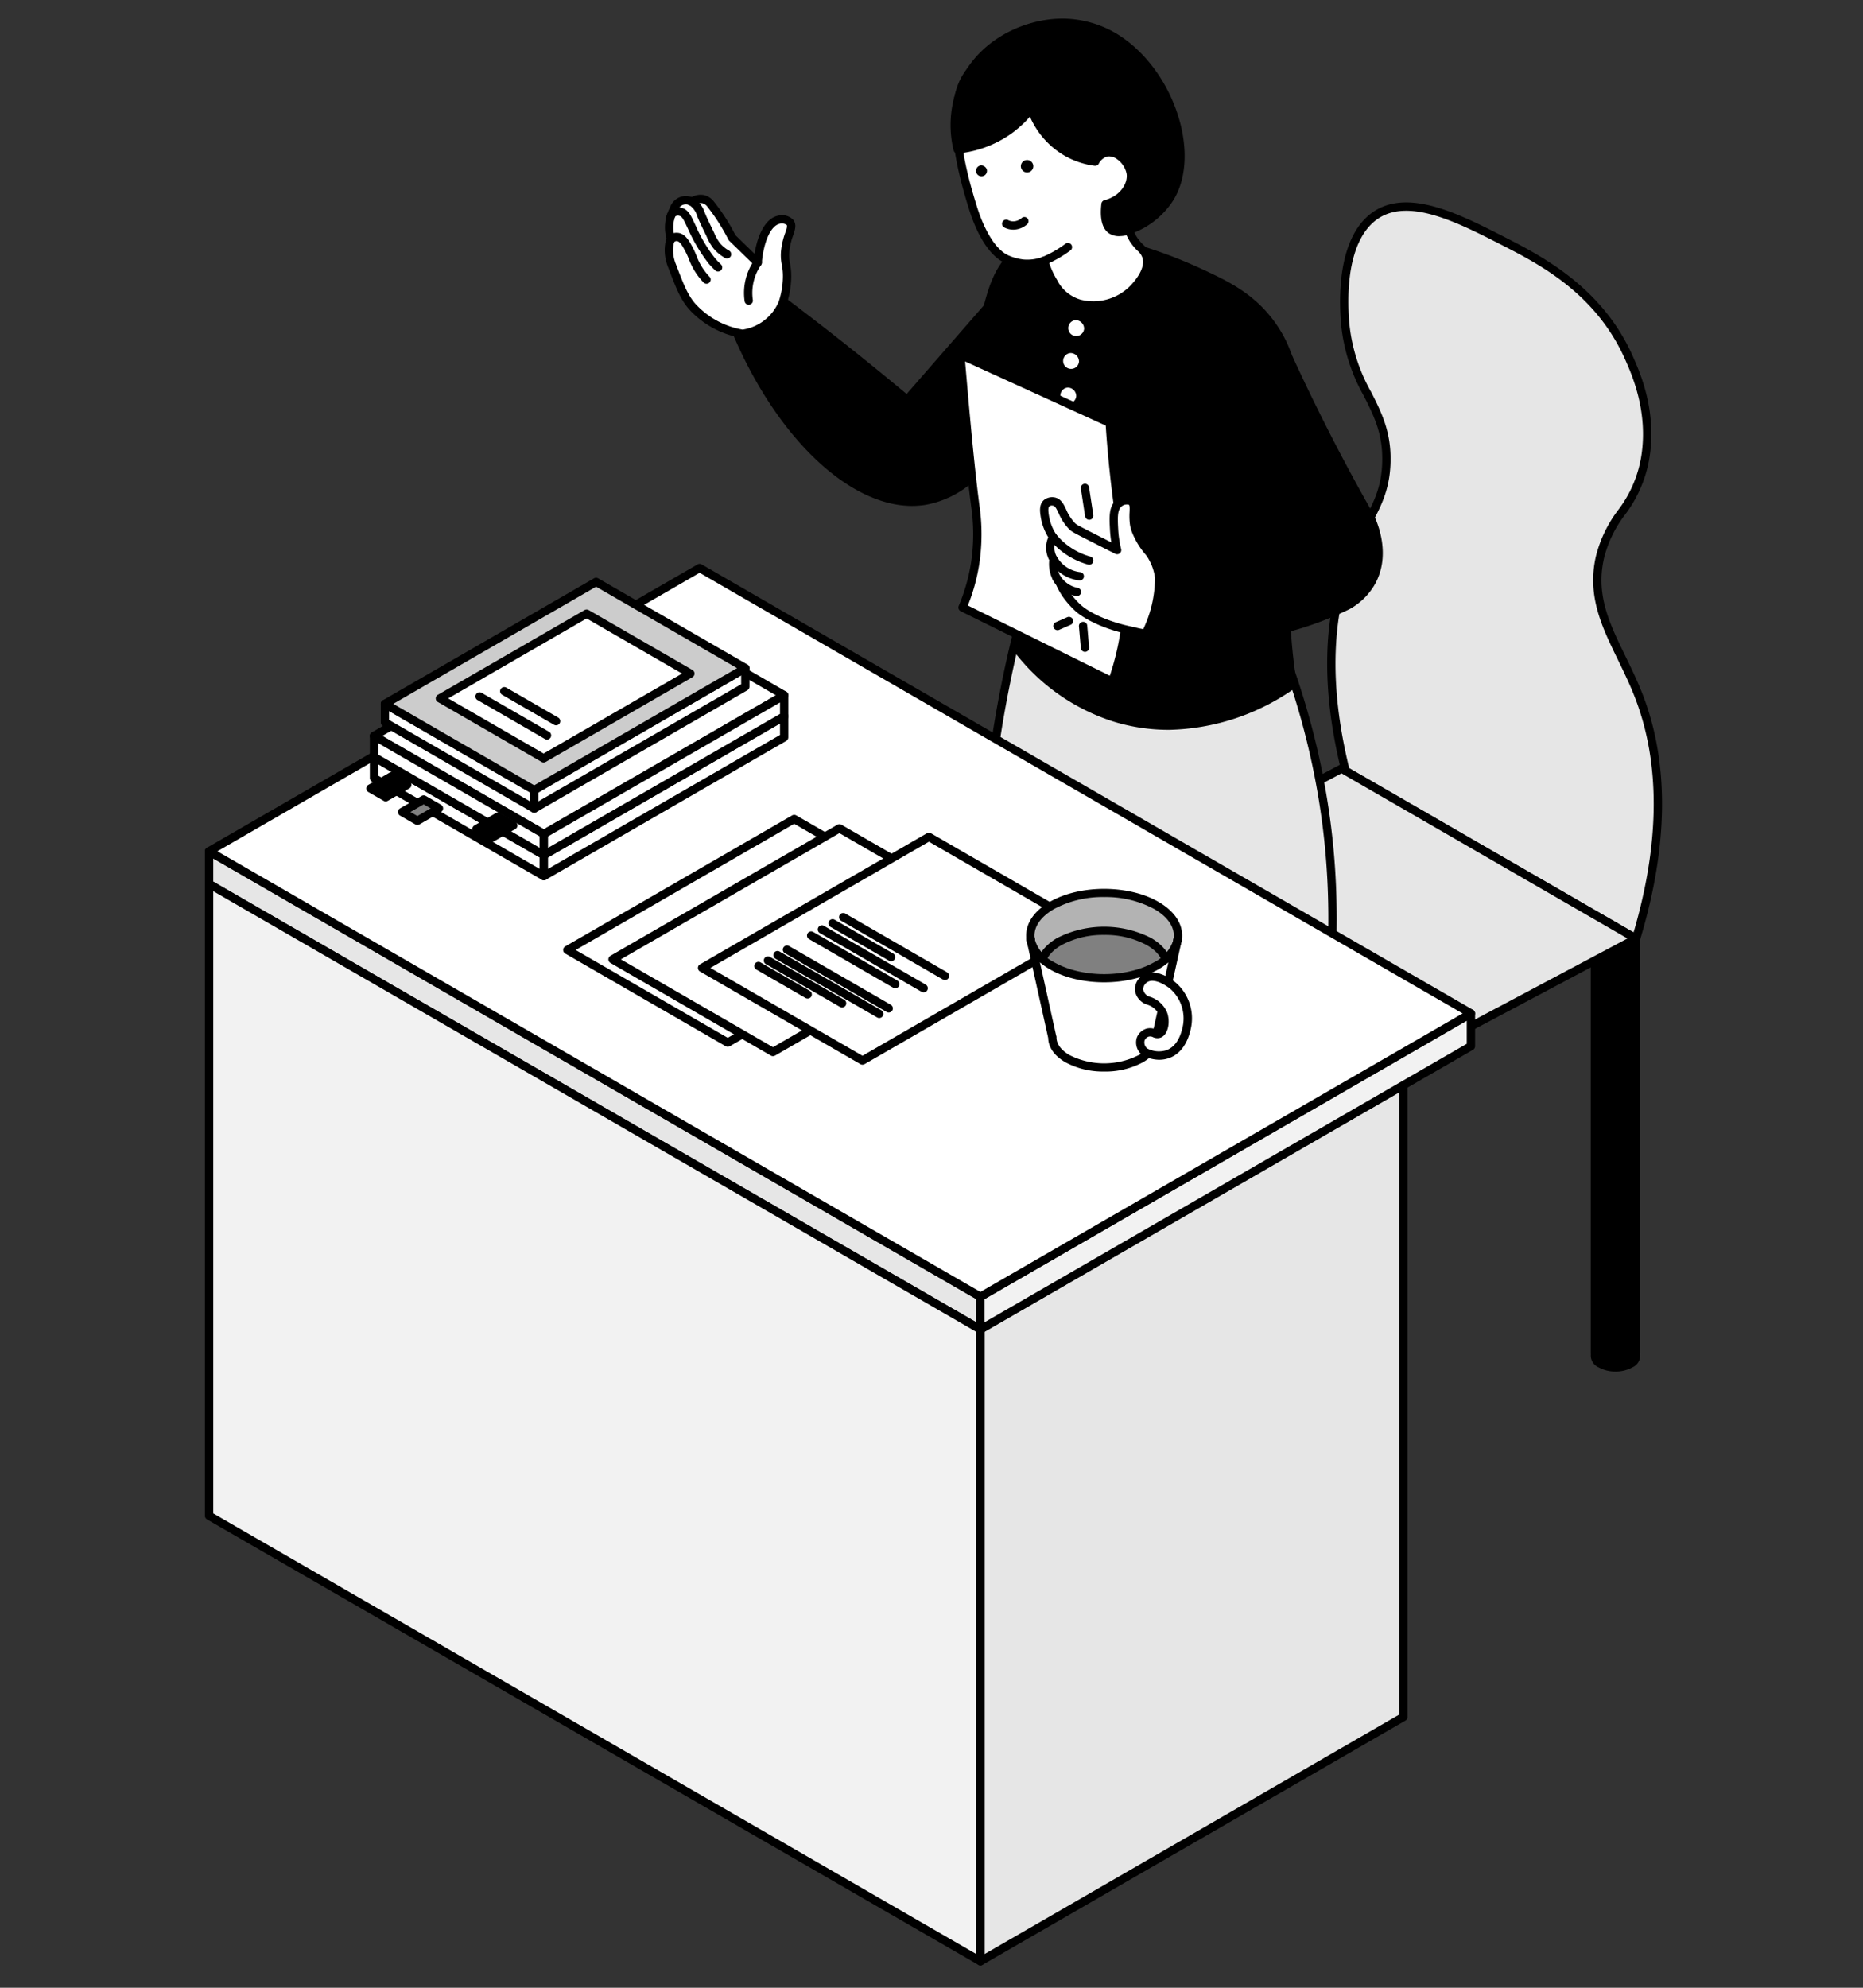 <svg xmlns="http://www.w3.org/2000/svg" width="300" height="320" viewBox="0 0 300 320">
  <rect x="0" y="0" width="300" height="320" fill="#333333" stroke="none"/>
  <g id="img_director" transform="translate(-114 -2369)">
    <rect id="長方形_24418" data-name="長方形 24418" width="300" height="320" transform="translate(114 2369)" fill="none"/>
    <g id="グループ_13608" data-name="グループ 13608" transform="translate(30.418 945.192)">
      <path id="パス_60134" data-name="パス 60134" d="M340.048,321.931a5.173,5.173,0,0,1-4.679,0c-1.292-.746-1.292-1.955,0-2.7a5.171,5.171,0,0,1,4.679,0c1.292.746,1.292,1.955,0,2.7" transform="translate(6.017 1321.444)"/>
      <path id="パス_60135" data-name="パス 60135" d="M337.378,322.83a5.442,5.442,0,0,1-2.674-.649,2.08,2.08,0,0,1,0-3.86,5.835,5.835,0,0,1,5.348,0,2.08,2.08,0,0,1,0,3.86,5.444,5.444,0,0,1-2.673.649m0-3.821a4.113,4.113,0,0,0-2,.471c-.4.233-.635.514-.635.77s.231.538.635.771a4.505,4.505,0,0,0,4.009,0c.4-.233.635-.514.635-.771s-.231-.538-.635-.77a4.113,4.113,0,0,0-2-.471" transform="translate(6.348 1321.774)"/>
      <rect id="長方形_24333" data-name="長方形 24333" width="6.623" height="66.904" transform="translate(340.415 1574.704)"/>
      <path id="パス_60136" data-name="パス 60136" d="M340.688,288.193h-6.623a.669.669,0,0,1-.669-.669v-66.9a.669.669,0,0,1,.669-.669h6.623a.67.67,0,0,1,.669.669v66.9a.669.669,0,0,1-.669.669m-5.953-1.339h5.284V221.29h-5.284Z" transform="translate(6.349 1354.084)"/>
      <path id="パス_60137" data-name="パス 60137" d="M320.489,123.98c-3.144-8.121-8.177-13.931-6.255-22.337,1.556-6.8,6.048-8.21,7.313-16.153,1.167-7.333-1.509-13.384-2.626-15.91-4.848-10.963-14.333-15.806-20.323-18.864-7.168-3.66-14.979-7.648-20.32-4.234-6.009,3.841-5.273,14.742-5.123,16.952.74,10.95,6.981,13.632,6.681,23.02-.193,6.042-2.9,8.644-5.361,14.295-3.086,7.083-5.457,18.2-1.206,35.287l46.777,27.007c5.635-18.63,3.542-31.054.442-39.063" transform="translate(26.991 1411.868)" fill="#e6e6e6"/>
      <path id="パス_60138" data-name="パス 60138" d="M319.721,163.387a.667.667,0,0,1-.335-.09L272.61,136.291a.671.671,0,0,1-.315-.418c-3.453-13.881-3.036-25.9,1.242-35.716.752-1.726,1.542-3.2,2.238-4.5,1.641-3.063,2.937-5.481,3.067-9.548.147-4.585-1.285-7.431-2.942-10.727a29.374,29.374,0,0,1-3.738-12.226c-.587-8.711,1.341-14.946,5.431-17.561,5.666-3.623,13.8.533,20.986,4.2,5.866,3,15.686,8.01,20.63,19.19,1.159,2.621,3.872,8.758,2.674,16.286a20.741,20.741,0,0,1-3.985,9.265,19.07,19.07,0,0,0-3.336,6.932c-1.354,5.921.866,10.481,3.435,15.762.952,1.956,1.937,3.979,2.791,6.184,4.293,11.086,4.149,24.375-.425,39.5a.669.669,0,0,1-.641.476m-46.2-28.113,45.8,26.441c4.248-14.5,4.322-27.216.217-37.818-.833-2.153-1.805-4.15-2.745-6.082-2.57-5.279-5-10.265-3.538-16.646a20.427,20.427,0,0,1,3.533-7.384,19.377,19.377,0,0,0,3.772-8.725c1.135-7.137-1.467-13.021-2.577-15.533-4.752-10.746-13.936-15.436-20.014-18.539-6.862-3.5-14.64-7.475-19.656-4.265-3.659,2.339-5.369,8.142-4.817,16.341a27.9,27.9,0,0,0,3.6,11.717c1.667,3.315,3.242,6.447,3.084,11.372-.14,4.38-1.569,7.048-3.224,10.138-.718,1.341-1.461,2.727-2.191,4.4-4.129,9.478-4.545,21.112-1.238,34.582" transform="translate(27.316 1412.195)"/>
      <path id="パス_60139" data-name="パス 60139" d="M249.023,180.731l-.641-.37-50.747,26.963L245.053,234.7l44.428-23.6,6.32-3.358Z" transform="translate(51.237 1367.174)" fill="#e6e6e6"/>
      <path id="パス_60140" data-name="パス 60140" d="M244.723,235.04a.671.671,0,0,1-.335-.09L196.97,207.573a.669.669,0,0,1,.021-1.171l50.747-26.962a.671.671,0,0,1,.649.011l.641.37L295.8,206.828a.669.669,0,0,1-.02,1.171l-50.748,26.963a.667.667,0,0,1-.314.078m-46.038-28.022,46.052,26.588,49.352-26.222L248.038,180.8Z" transform="translate(51.567 1367.504)"/>
      <path id="パス_60141" data-name="パス 60141" d="M244.521,388.892c-.336,1.027-1.24,2.712-4.161,4.184l-17.675,9.664a12.145,12.145,0,0,1-8.951,1.52c-4.2-.7-8.227-3.564-8.659-6.293a4.247,4.247,0,0,1,.131-1.85c.363-1.059,1.162-1.677,2.551-2.586,1.125-.736,2.619-1.651,4.457-2.613a58.189,58.189,0,0,0,16.774-15.633,28.126,28.126,0,0,0,13.387.752c.166.818.428,2.082.768,3.625,1.374,6.23,1.938,7.514,1.377,9.229" transform="translate(48.792 1302.725)"/>
      <path id="パス_60142" data-name="パス 60142" d="M216.137,404.867a17.031,17.031,0,0,1-2.842-.277c-4.6-.764-8.734-3.836-9.21-6.849a4.96,4.96,0,0,1,.159-2.171c.447-1.3,1.45-2.034,2.817-2.929,1.445-.944,2.964-1.835,4.514-2.645a57.552,57.552,0,0,0,16.54-15.431.664.664,0,0,1,.74-.25,27.446,27.446,0,0,0,13.069.734.669.669,0,0,1,.778.525c.165.815.426,2.076.766,3.613.3,1.347.556,2.462.774,3.4.81,3.486,1.082,4.661.585,6.182-.6,1.833-2.112,3.372-4.5,4.574L222.676,403a13.2,13.2,0,0,1-6.539,1.87m12.786-29.135a58.857,58.857,0,0,1-16.686,15.427q-2.331,1.221-4.443,2.6c-1.376.9-2,1.411-2.284,2.243a3.638,3.638,0,0,0-.1,1.527c.38,2.4,4.169,5.084,8.108,5.738a11.535,11.535,0,0,0,8.52-1.447l17.675-9.664c2.072-1.046,3.36-2.323,3.845-3.805.381-1.166.149-2.162-.617-5.463-.219-.942-.479-2.062-.777-3.413-.263-1.19-.479-2.216-.64-3a28.785,28.785,0,0,1-12.6-.746m15.268,12.83h0Z" transform="translate(49.123 1303.056)"/>
      <path id="パス_60143" data-name="パス 60143" d="M254.211,301.45H240.824V353.4a3.326,3.326,0,0,0,1.961,2.732,10.46,10.46,0,0,0,9.466,0,3.326,3.326,0,0,0,1.961-2.732Z" transform="translate(36.957 1327.138)" fill="#fff"/>
      <path id="パス_60144" data-name="パス 60144" d="M247.188,357.612a10.323,10.323,0,0,1-5.068-1.23,3.956,3.956,0,0,1-2.3-3.313V301.118a.669.669,0,0,1,.669-.669h13.387a.669.669,0,0,1,.669.669v51.951a3.955,3.955,0,0,1-2.3,3.313,10.321,10.321,0,0,1-5.067,1.23m-6.024-55.824v51.281a2.7,2.7,0,0,0,1.626,2.153,9.734,9.734,0,0,0,8.8,0,2.706,2.706,0,0,0,1.627-2.153V301.788Z" transform="translate(37.287 1327.469)"/>
      <path id="パス_60145" data-name="パス 60145" d="M207.122,368.182c-.337,1.027-1.24,2.712-4.161,4.184l-17.675,9.664a12.144,12.144,0,0,1-8.951,1.52c-4.2-.7-8.227-3.564-8.658-6.293a4.241,4.241,0,0,1,.131-1.85c.363-1.059,1.162-1.677,2.551-2.586,1.125-.736,2.619-1.651,4.458-2.613a58.2,58.2,0,0,0,16.773-15.633,28.126,28.126,0,0,0,13.387.752c.166.818.428,2.082.768,3.625,1.374,6.23,1.938,7.514,1.378,9.229" transform="translate(61.158 1309.572)"/>
      <path id="パス_60146" data-name="パス 60146" d="M178.738,384.157a17.038,17.038,0,0,1-2.842-.277c-4.6-.764-8.735-3.836-9.21-6.849a4.918,4.918,0,0,1,.16-2.172c.445-1.3,1.448-2.032,2.816-2.928,1.438-.941,2.957-1.831,4.514-2.645a57.52,57.52,0,0,0,16.541-15.431.668.668,0,0,1,.739-.25,27.475,27.475,0,0,0,13.07.734.669.669,0,0,1,.778.525c.165.816.426,2.076.765,3.614.3,1.347.557,2.462.774,3.4.81,3.486,1.082,4.661.585,6.182-.6,1.833-2.113,3.373-4.5,4.574l-17.654,9.654a13.2,13.2,0,0,1-6.54,1.87m12.786-29.135a58.842,58.842,0,0,1-16.687,15.427q-2.339,1.227-4.441,2.6c-1.378.9-2,1.412-2.284,2.242a3.632,3.632,0,0,0-.1,1.528c.381,2.4,4.17,5.084,8.109,5.738a11.535,11.535,0,0,0,8.52-1.447l17.674-9.664c2.074-1.046,3.361-2.323,3.845-3.805.382-1.166.15-2.161-.617-5.462-.219-.942-.479-2.062-.777-3.414-.262-1.191-.478-2.216-.64-3a28.783,28.783,0,0,1-12.6-.746" transform="translate(61.488 1309.903)"/>
      <path id="パス_60147" data-name="パス 60147" d="M216.812,280.739H203.425V332.69a3.326,3.326,0,0,0,1.961,2.732,10.46,10.46,0,0,0,9.466,0,3.325,3.325,0,0,0,1.961-2.732Z" transform="translate(49.322 1333.985)" fill="#fff"/>
      <path id="パス_60148" data-name="パス 60148" d="M209.789,336.9a10.324,10.324,0,0,1-5.068-1.23,3.957,3.957,0,0,1-2.3-3.313v-51.95a.669.669,0,0,1,.669-.669h13.387a.669.669,0,0,1,.669.669v51.95a3.958,3.958,0,0,1-2.3,3.313,10.328,10.328,0,0,1-5.067,1.23m-6.025-55.824v51.281a2.7,2.7,0,0,0,1.626,2.153,9.735,9.735,0,0,0,8.8,0,2.705,2.705,0,0,0,1.626-2.153V281.078Z" transform="translate(49.653 1334.316)"/>
      <path id="パス_60149" data-name="パス 60149" d="M236.579,152.923a123.259,123.259,0,0,1,4.184,15.152c4.522,21.683,1.738,37.833.781,49.874-1.074,13.5-.718,32.706,5.9,56.994-15.968,11.965-35.475,13.672-48.323,4.815-7.565-5.215-10.992-12.831-12.524-17.371a109.306,109.306,0,0,0,3.232-16.159c2.823-23.022-3.713-31.067-2.88-59.371a194.378,194.378,0,0,1,2.352-24.727c1.25-7.773,2.754-14.052,3.819-18.114l43.454,8.906" transform="translate(54.885 1379.191)" fill="#e6e6e6"/>
      <path id="パス_60150" data-name="パス 60150" d="M217.846,285.72a33.924,33.924,0,0,1-19.43-5.74c-7.328-5.051-10.993-12.418-12.777-17.709a.666.666,0,0,1-.011-.394,108.674,108.674,0,0,0,3.212-16.061c1.481-12.085.379-19.92-.9-28.991a162.537,162.537,0,0,1-1.988-30.318,195.2,195.2,0,0,1,2.361-24.813c.983-6.115,2.272-12.231,3.833-18.177a.666.666,0,0,1,.782-.486l43.454,8.906a.67.67,0,0,1,.5.436,124.352,124.352,0,0,1,4.206,15.235c3.848,18.452,2.451,32.745,1.329,44.229-.2,2.052-.39,3.991-.537,5.836-1.437,18.077.542,37.175,5.883,56.765a.669.669,0,0,1-.244.712c-9.32,6.983-19.867,10.572-29.674,10.572m-30.874-23.683c1.743,5.083,5.267,12.059,12.2,16.84,12.717,8.766,31.625,6.935,47.178-4.529-5.292-19.586-7.245-38.687-5.807-56.782.148-1.857.338-3.8.539-5.86,1.113-11.394,2.5-25.574-1.307-43.826a122.948,122.948,0,0,0-4.038-14.71l-42.457-8.7c-1.477,5.712-2.7,11.575-3.647,17.438a193.705,193.705,0,0,0-2.343,24.64,161.269,161.269,0,0,0,1.975,30.092c1.289,9.165,2.4,17.08.9,29.341a109.968,109.968,0,0,1-3.2,16.058" transform="translate(55.215 1379.521)"/>
      <path id="パス_60151" data-name="パス 60151" d="M165.712,94.2l28.255-18.27A32.327,32.327,0,0,0,180.8,63.822a30.748,30.748,0,0,0-7.648-2.549L155.41,81.622q-3.445-2.883-7.036-5.778-6.657-5.367-13.176-10.265A16.072,16.072,0,0,1,128.068,71c7.638,17.845,20.025,28.528,30.226,26.872a14.932,14.932,0,0,0,7.419-3.669" transform="translate(74.238 1406.549)"/>
      <path id="パス_60152" data-name="パス 60152" d="M155.887,98.374c-10.13,0-21.671-10.868-28.764-27.443a.669.669,0,0,1,.374-.888,15.415,15.415,0,0,0,6.834-5.195.672.672,0,0,1,.442-.264.68.68,0,0,1,.5.128c4.439,3.343,8.878,6.8,13.194,10.279,2.2,1.776,4.4,3.58,6.541,5.365L172.313,60.5a.669.669,0,0,1,.632-.217,31.44,31.44,0,0,1,7.814,2.605,33,33,0,0,1,13.448,12.358.67.67,0,0,1-.206.914L165.784,94.408A15.765,15.765,0,0,1,158.07,98.2a13.626,13.626,0,0,1-2.183.173M128.624,71.028c7.39,16.85,19.347,27.458,29.232,25.851a14.464,14.464,0,0,0,7.09-3.516.716.716,0,0,1,.073-.055l27.7-17.911a31.549,31.549,0,0,0-12.545-11.3,30.077,30.077,0,0,0-7.105-2.418L155.584,81.731a.668.668,0,0,1-.934.074c-2.292-1.918-4.655-3.859-7.026-5.77-4.133-3.331-8.379-6.645-12.631-9.854a16.73,16.73,0,0,1-6.37,4.848" transform="translate(74.569 1406.88)"/>
      <path id="パス_60153" data-name="パス 60153" d="M236.514,124.64c-1.481,1.086-13.849,9.844-28.636,5.329a31.783,31.783,0,0,1-16.111-11.613,36.281,36.281,0,0,0,1.005-4.525c2.167-13.9-7.181-21.025-7.238-36.888a42.888,42.888,0,0,1,.983-9.225c1.078-4.95,1.977-9.079,4.593-11.735,7.968-8.09,28.147,1.283,30.377,2.314,4.242,1.963,8.3,3.9,11.508,8.273,4.1,5.59,4.221,11.616,4.274,20.614.07,11.967-2.439,15.654-1.76,28.156a87.427,87.427,0,0,0,1.005,9.3" transform="translate(55.238 1409.377)"/>
      <path id="パス_60154" data-name="パス 60154" d="M216.191,131.6a30.123,30.123,0,0,1-8.838-1.32A32.569,32.569,0,0,1,190.9,118.425a.669.669,0,0,1-.1-.583,35.64,35.64,0,0,0,.987-4.442c1.117-7.163-.93-12.566-3.1-18.287-2.026-5.35-4.121-10.883-4.149-18.495a43.381,43.381,0,0,1,1-9.37c1.082-4.974,2.018-9.269,4.769-12.063,7.678-7.793,25.757-.311,31.115,2.168,4.145,1.917,8.409,3.89,11.788,8.494,4.314,5.88,4.352,12.225,4.4,21.006a83.485,83.485,0,0,1-.978,12.966,70.661,70.661,0,0,0-.783,15.158,87.162,87.162,0,0,0,1,9.229.671.671,0,0,1-.264.648,36.387,36.387,0,0,1-20.39,6.749M192.171,117.9A31.185,31.185,0,0,0,207.744,129c13.463,4.107,24.831-2.959,27.714-4.991a88.277,88.277,0,0,1-.948-8.963,71.8,71.8,0,0,1,.793-15.409,82.36,82.36,0,0,0,.966-12.779c-.05-8.529-.086-14.691-4.144-20.222-3.174-4.326-7.279-6.225-11.249-8.062a68.619,68.619,0,0,0-12.964-4.546c-7.895-1.813-13.5-1.11-16.655,2.094-2.48,2.517-3.377,6.637-4.415,11.407a42.024,42.024,0,0,0-.967,9.081c.026,7.37,2.078,12.788,4.062,18.025,2.231,5.892,4.339,11.456,3.168,18.968a37.012,37.012,0,0,1-.933,4.289" transform="translate(55.568 1409.704)"/>
      <path id="パス_60155" data-name="パス 60155" d="M129.906,60.177a13.747,13.747,0,0,0,.732-4.153c.041-2.135-.465-2.449-.3-4.263.238-2.581,1.432-3.8.756-4.623a1.909,1.909,0,0,0-1.747-.434c-1.8.349-3.115,3.135-3.449,6.918l-4.119-4.018a32.411,32.411,0,0,0-3.56-5.544,2.167,2.167,0,0,0-1.068-.661,2.452,2.452,0,0,0-1.825.417,2.038,2.038,0,0,0-2.956,1.262,5.95,5.95,0,0,0-.61,1.678,6.086,6.086,0,0,0,.153,2.95,6.315,6.315,0,0,0-.305,1.831,6.71,6.71,0,0,0,.509,2.594c1.279,3.346,1.919,5.02,3.252,6.552a14.046,14.046,0,0,0,8.093,4.39,8.214,8.214,0,0,0,6.442-4.9" transform="translate(79.68 1412.474)" fill="#fff"/>
      <path id="パス_60156" data-name="パス 60156" d="M123.134,65.412a.625.625,0,0,1-.117-.01,14.744,14.744,0,0,1-8.482-4.61c-1.411-1.624-2.067-3.337-3.372-6.753a7.347,7.347,0,0,1-.552-2.843,6.983,6.983,0,0,1,.276-1.826,6.746,6.746,0,0,1-.11-3.075,6.607,6.607,0,0,1,.645-1.8,2.786,2.786,0,0,1,1.6-1.739,2.725,2.725,0,0,1,1.938-.017,2.917,2.917,0,0,1,2.019-.318,2.833,2.833,0,0,1,1.4.847,31.391,31.391,0,0,1,3.622,5.6l3.077,3c.554-3.479,1.967-5.792,3.821-6.152a2.525,2.525,0,0,1,2.392.666c.608.741.314,1.605,0,2.519a10.679,10.679,0,0,0-.611,2.589,6.1,6.1,0,0,0,.105,1.9,10.686,10.686,0,0,1,.195,2.313,14.381,14.381,0,0,1-.768,4.355c-.006.017-.012.033-.019.05a8.883,8.883,0,0,1-6.965,5.3.83.83,0,0,1-.091.005m-9.14-21.505a1.312,1.312,0,0,0-.483.09,1.474,1.474,0,0,0-.821.926.664.664,0,0,1-.058.146,5.287,5.287,0,0,0-.542,1.489,5.412,5.412,0,0,0,.137,2.624.667.667,0,0,1,0,.4,5.657,5.657,0,0,0-.273,1.637,6.023,6.023,0,0,0,.464,2.343c1.25,3.268,1.876,4.908,3.133,6.353a13.364,13.364,0,0,0,7.6,4.151,7.544,7.544,0,0,0,5.8-4.46,13.036,13.036,0,0,0,.689-3.924,9.372,9.372,0,0,0-.175-2.056,7.444,7.444,0,0,1-.12-2.256,12.062,12.062,0,0,1,.677-2.9c.226-.666.358-1.083.228-1.242a1.328,1.328,0,0,0-1.1-.2c-1.43.278-2.6,2.818-2.909,6.32a.67.67,0,0,1-1.135.42l-4.119-4.018a.657.657,0,0,1-.125-.167,31.745,31.745,0,0,0-3.45-5.391,1.529,1.529,0,0,0-.738-.475,1.765,1.765,0,0,0-1.309.327.67.67,0,0,1-.685.025,1.514,1.514,0,0,0-.684-.167m15.582,15.939h0Z" transform="translate(80.01 1412.804)"/>
      <path id="パス_60157" data-name="パス 60157" d="M130.448,65.139a.668.668,0,0,1-.661-.572,9.222,9.222,0,0,1,1.541-6.582.67.67,0,1,1,1.1.76,7.894,7.894,0,0,0-1.319,5.629.668.668,0,0,1-.566.758.6.6,0,0,1-.1.007" transform="translate(73.702 1407.732)"/>
      <path id="パス_60158" data-name="パス 60158" d="M117.394,59.712a.67.67,0,0,1-.487-.21,11.137,11.137,0,0,1-1.9-2.712c-.2-.4-.308-.683-.423-.973a11.3,11.3,0,0,0-.548-1.221c-.372-.719-.88-1.7-1.378-1.75a.591.591,0,0,0-.425.113.484.484,0,0,0-.124.289.669.669,0,0,1-1.331-.143A1.81,1.81,0,0,1,111.3,52a1.884,1.884,0,0,1,1.49-.486c1.222.121,1.894,1.42,2.434,2.465a12.6,12.6,0,0,1,.606,1.346c.1.262.2.517.379.874a9.744,9.744,0,0,0,1.675,2.383.669.669,0,0,1-.487,1.129" transform="translate(79.957 1409.778)"/>
      <path id="パス_60159" data-name="パス 60159" d="M119.323,55.727a.668.668,0,0,1-.456-.179,13.831,13.831,0,0,1-1.056-1.1,26.587,26.587,0,0,1-3.312-5.538l-.176-.377c-.505-1.086-.788-1.659-1.206-1.768a.718.718,0,0,0-.625.046.634.634,0,0,0-.208.39.669.669,0,1,1-1.32-.223,1.95,1.95,0,0,1,.725-1.239,1.992,1.992,0,0,1,1.764-.27c1.048.274,1.482,1.207,2.083,2.5l.174.372a24.3,24.3,0,0,0,3.114,5.232,12.338,12.338,0,0,0,.953.99.669.669,0,0,1-.456,1.159" transform="translate(79.896 1411.801)"/>
      <path id="パス_60160" data-name="パス 60160" d="M122.328,52.774A.668.668,0,0,1,122,52.69a6.521,6.521,0,0,1-1.851-1.524,8.5,8.5,0,0,1-1.108-1.918c-.787-1.629-1.183-2.446-1.518-3.266L117.5,45.9a3.214,3.214,0,0,0-1.035-1.56,2.321,2.321,0,0,0-.388-.227.669.669,0,0,1,.562-1.214,3.692,3.692,0,0,1,.609.355,4.449,4.449,0,0,1,1.491,2.142l.031.075c.319.782.708,1.586,1.484,3.19a7.239,7.239,0,0,0,.932,1.645,5.182,5.182,0,0,0,1.472,1.21.669.669,0,0,1-.326,1.254" transform="translate(78.333 1412.643)"/>
      <path id="パス_60161" data-name="パス 60161" d="M194.911,41.1a7.793,7.793,0,0,1-3.345.47,8.906,8.906,0,0,1-2.778-.765c-2.9-1.388-4.629-6.06-5.153-7.633-.07-.211-.122-.374-.151-.467-1.343-4.325-5.414-17.428.079-22.651a9.571,9.571,0,0,1,3.268-1.81c4.565-1.908,11.96-2.985,16.986.171,6.262,3.932,8.92,14.478,4.269,24.471a8.323,8.323,0,0,0,1.159,4.708c.928,1.48,1.836,1.708,2.159,2.911.61,2.28-1.775,4.713-2.189,5.135A8.987,8.987,0,0,1,200.546,48a6.824,6.824,0,0,1-4.125-3.451,13.947,13.947,0,0,1-1.51-3.445" transform="translate(56.813 1424.685)" fill="#fff"/>
      <path id="パス_60162" data-name="パス 60162" d="M202.458,48.67a8.13,8.13,0,0,1-2.438-.363,7.482,7.482,0,0,1-4.493-3.74,14.5,14.5,0,0,1-1.376-2.949,8.531,8.531,0,0,1-2.963.292,9.569,9.569,0,0,1-3.013-.828c-2.926-1.4-4.7-5.63-5.5-8.026-.072-.218-.125-.385-.155-.481-1.37-4.411-5.538-17.827.256-23.335A10.178,10.178,0,0,1,186.248,7.3c5.153-2.155,12.594-2.922,17.6.222,6.178,3.879,9.562,14.349,4.579,25.193a7.508,7.508,0,0,0,1.06,4.2,7.04,7.04,0,0,0,1.073,1.3A3.77,3.77,0,0,1,211.725,40c.618,2.3-1.211,4.607-2.355,5.775a9.885,9.885,0,0,1-6.912,2.891M194.586,40.1a.669.669,0,0,1,.643.485,13.358,13.358,0,0,0,1.438,3.28,6.171,6.171,0,0,0,3.755,3.162,8.318,8.318,0,0,0,7.99-2.187c.762-.777,2.482-2.77,2.02-4.493a2.585,2.585,0,0,0-.823-1.2,8.341,8.341,0,0,1-1.256-1.531,8.881,8.881,0,0,1-1.261-5.084.67.67,0,0,1,.062-.262c3.654-7.852,3.157-19.116-4.019-23.622-4.6-2.89-11.536-2.143-16.372-.12A9.009,9.009,0,0,0,183.7,10.21c-5.192,4.936-1.21,17.753.1,21.965.029.094.08.253.149.459.588,1.766,2.234,6.008,4.806,7.24a8.29,8.29,0,0,0,2.544.7,7.115,7.115,0,0,0,3.056-.43.685.685,0,0,1,.234-.042" transform="translate(57.138 1425.017)"/>
      <path id="パス_60163" data-name="パス 60163" d="M193.557,49.752a3.014,3.014,0,0,1-1.446-.36.669.669,0,1,1,.646-1.173,1.771,1.771,0,0,0,1.08.174,2.091,2.091,0,0,0,1.078-.506.669.669,0,1,1,.893,1,3.443,3.443,0,0,1-1.777.833,3.294,3.294,0,0,1-.474.035" transform="translate(53.178 1411.031)"/>
      <path id="パス_60164" data-name="パス 60164" d="M198.256,34.748a1,1,0,1,1-1.232-.707,1,1,0,0,1,1.232.707" transform="translate(51.684 1415.564)"/>
      <path id="パス_60165" data-name="パス 60165" d="M187.271,36.012a.881.881,0,1,1-1.148-.671.944.944,0,0,1,1.148.671" transform="translate(55.229 1415.136)"/>
      <path id="パス_60166" data-name="パス 60166" d="M192.7,14.8a13,13,0,0,0,5.113,6.654,12.6,12.6,0,0,0,5.177,1.908,2.982,2.982,0,0,1,1.777-1.481c1.714-.387,3.653,1.476,3.95,3.287.329,2.005-1.295,4.343-4.052,5.04-.179,1.556-.139,3.384.914,4.121,1.948,1.366,7.122-1.395,9.425-5.089,4.69-7.524-.618-21.974-10.212-26.613A16.517,16.517,0,0,0,197.974,1C191.519.888,184.237,4.688,181.5,11.472a16.64,16.64,0,0,0-.649,9.9,17.156,17.156,0,0,0,8.034-2.921A16.807,16.807,0,0,0,192.7,14.8" transform="translate(56.939 1426.477)"/>
      <path id="パス_60167" data-name="パス 60167" d="M206.564,35.021a2.919,2.919,0,0,1-1.7-.475c-1.068-.75-1.47-2.347-1.193-4.746a.668.668,0,0,1,.5-.572c2.525-.639,3.811-2.721,3.555-4.284a3.785,3.785,0,0,0-1.574-2.341,2.067,2.067,0,0,0-1.568-.4,2.343,2.343,0,0,0-1.345,1.164.664.664,0,0,1-.669.327,13.141,13.141,0,0,1-5.453-2.011,13.5,13.5,0,0,1-4.953-5.9,17.354,17.354,0,0,1-3.228,2.89,17.815,17.815,0,0,1-8.348,3.037.676.676,0,0,1-.72-.517,17.3,17.3,0,0,1,.681-10.3C183.581,3.374,191.331,0,197.372,0l.284,0a17.135,17.135,0,0,1,7.1,1.689c5.192,2.511,9.573,8.068,11.434,14.5,1.45,5.014,1.106,9.777-.946,13.068a13.408,13.408,0,0,1-7.643,5.647,5.183,5.183,0,0,1-1.033.111m-1.608-4.628c-.127,1.582.109,2.66.676,3.057a2.275,2.275,0,0,0,1.7.148,12.086,12.086,0,0,0,6.774-5.044c1.851-2.969,2.141-7.338.8-11.987-1.758-6.081-5.87-11.319-10.731-13.669a15.772,15.772,0,0,0-6.536-1.556l-.256,0c-5.773,0-12.909,3.416-15.584,10.052a15.794,15.794,0,0,0-.742,8.914,16.433,16.433,0,0,0,7.125-2.736,16.116,16.116,0,0,0,3.661-3.506.67.67,0,0,1,1.167.189,12.316,12.316,0,0,0,4.844,6.309,11.788,11.788,0,0,0,4.485,1.742,3.093,3.093,0,0,1,4.568-.811,5.131,5.131,0,0,1,2.147,3.236c.388,2.371-1.386,4.782-4.09,5.665" transform="translate(57.269 1426.808)"/>
      <path id="パス_60168" data-name="パス 60168" d="M210.255,73.9a1.28,1.28,0,1,1-1.355-1.378,1.373,1.373,0,0,1,1.355,1.378" transform="translate(47.902 1402.828)" fill="#fff"/>
      <path id="パス_60169" data-name="パス 60169" d="M209.03,81.8a1.28,1.28,0,1,1-1.355-1.378A1.373,1.373,0,0,1,209.03,81.8" transform="translate(48.307 1400.218)" fill="#fff"/>
      <path id="パス_60170" data-name="パス 60170" d="M208.361,90.116a1.28,1.28,0,1,1-1.355-1.378,1.373,1.373,0,0,1,1.355,1.378" transform="translate(48.528 1397.468)" fill="#fff"/>
      <path id="パス_60171" data-name="パス 60171" d="M207.544,108.107c-1.051-7-1.52-12.658-1.752-16.311L181.738,80.828c.88,10.428,1.631,18.415,2.384,24.195a31.417,31.417,0,0,1,0,9.392,30.361,30.361,0,0,1-2.031,7.108l24.115,11.931a44.634,44.634,0,0,0,2.4-18.023c-.189-2.261-.494-3.566-1.058-7.323" transform="translate(56.493 1400.083)" fill="#fff"/>
      <path id="パス_60172" data-name="パス 60172" d="M205.876,133.792a.677.677,0,0,1-.3-.07l-24.116-11.931a.669.669,0,0,1-.319-.86,29.707,29.707,0,0,0,1.986-6.951,30.505,30.505,0,0,0,.01-9.105l-.012-.1c-.683-5.234-1.4-12.48-2.388-24.224a.669.669,0,0,1,.944-.666l24.054,10.969a.669.669,0,0,1,.39.567c.338,5.319.926,10.788,1.746,16.254.191,1.274.353,2.266.49,3.109.269,1.649.446,2.739.572,4.258a45.83,45.83,0,0,1-2.426,18.29.67.67,0,0,1-.378.406.662.662,0,0,1-.258.052m-23.259-12.923,22.861,11.31a44.152,44.152,0,0,0,2.126-17.024c-.122-1.467-.3-2.536-.56-4.154-.138-.847-.3-1.844-.493-3.125-.806-5.366-1.388-10.736-1.732-15.968L182.17,81.581c.94,11.056,1.628,17.982,2.285,23.024l.013.1a32.2,32.2,0,0,1-.015,9.485,30.973,30.973,0,0,1-1.836,6.681" transform="translate(56.824 1400.414)"/>
      <path id="パス_60173" data-name="パス 60173" d="M228.35,130.3c-.711-1.379-3.957-1.585-7.882-.262.04-3.081-.788-4.784-1.6-5.781a12.207,12.207,0,0,1-2.234-3.67,4.957,4.957,0,0,1-.262-1.1c-.222-1.709.3-3.005-.438-3.508a1.848,1.848,0,0,0-1.987.315c-.969.785-.886,2.31-.78,4.264a17.551,17.551,0,0,0,.492,3.273l-3.408-1.728c-3.318-1.682-3.5-1.773-3.866-2.135-1.735-1.73-1.607-3.732-2.971-3.953a1.478,1.478,0,0,0-1.115.279c-.538.479-.4,1.4-.274,2.194a8.232,8.232,0,0,0,1.307,3.258,3.513,3.513,0,0,0-.43,1.343,3.643,3.643,0,0,0,.513,2.239,4.876,4.876,0,0,0,1.012,3.813,11.67,11.67,0,0,0,.942,1.716,13.821,13.821,0,0,0,2,2.3c1.388,1.258,4.565,2.891,8.949,3.738.881.253,5.145,1.384,8.708-1.077,1.971-1.361,4.078-4.062,3.328-5.518" transform="translate(49.825 1388.52)" fill="#fff"/>
      <path id="パス_60174" data-name="パス 60174" d="M219.392,137.717a13.3,13.3,0,0,1-3.594-.509c-4.6-.888-7.851-2.65-9.214-3.886a14.33,14.33,0,0,1-2.108-2.426,12.309,12.309,0,0,1-.962-1.738,5.5,5.5,0,0,1-.958-1.9,5.589,5.589,0,0,1-.169-2.126,4.282,4.282,0,0,1-.486-2.443,4.131,4.131,0,0,1,.329-1.232,8.843,8.843,0,0,1-1.2-3.192c-.141-.873-.332-2.068.49-2.8a2.136,2.136,0,0,1,1.673-.439c1.078.175,1.509,1.084,1.924,1.964a7.179,7.179,0,0,0,1.407,2.175c.273.271.406.343,3.572,1.949l2.292,1.161a18.311,18.311,0,0,1-.222-2.01c-.112-2.049-.208-3.819,1.026-4.821a2.476,2.476,0,0,1,2.786-.347c.76.519.725,1.4.688,2.329a9.53,9.53,0,0,0,.036,1.645,4.319,4.319,0,0,0,.226.955,11.234,11.234,0,0,0,2.023,3.356l.1.123a8.816,8.816,0,0,1,1.74,5.3c3.823-1.1,6.975-.779,7.821.863,1.019,1.977-1.511,4.973-3.542,6.376a9.867,9.867,0,0,1-5.679,1.677m-16.541-21.38a.7.7,0,0,0-.441.125c-.274.246-.145,1.054-.059,1.588a7.6,7.6,0,0,0,1.2,2.995.67.67,0,0,1,.027.7,2.859,2.859,0,0,0-.35,1.087,2.985,2.985,0,0,0,.422,1.824.672.672,0,0,1,.088.448,4.262,4.262,0,0,0,.1,1.8,4.191,4.191,0,0,0,.769,1.5.683.683,0,0,1,.09.147,10.981,10.981,0,0,0,.888,1.619,13.3,13.3,0,0,0,1.892,2.173c1.235,1.119,4.235,2.728,8.626,3.577,1.485.423,5.133,1.149,8.2-.971,2.014-1.391,3.586-3.743,3.113-4.66-.426-.828-3.123-1.264-7.073.065a.669.669,0,0,1-.884-.643,8.146,8.146,0,0,0-1.452-5.349l-.1-.12a12.611,12.611,0,0,1-2.244-3.742,5.634,5.634,0,0,1-.3-1.246,10.782,10.782,0,0,1-.046-1.87c.021-.526.042-1.07-.106-1.171a1.275,1.275,0,0,0-1.187.283c-.7.57-.629,1.955-.533,3.707a16.976,16.976,0,0,0,.473,3.147.669.669,0,0,1-.953.758l-3.532-1.79c-3.348-1.7-3.479-1.764-3.912-2.2a8.41,8.41,0,0,1-1.672-2.55c-.4-.837-.578-1.157-.932-1.215a.872.872,0,0,0-.122-.008" transform="translate(50.156 1388.851)"/>
      <path id="パス_60175" data-name="パス 60175" d="M209.524,128.81a.673.673,0,0,1-.185-.026,12.312,12.312,0,0,1-4.831-2.623,12.064,12.064,0,0,1-1.326-1.386.669.669,0,1,1,1.038-.845,10.643,10.643,0,0,0,1.177,1.23,10.979,10.979,0,0,0,4.31,2.337.669.669,0,0,1-.183,1.313" transform="translate(49.452 1385.914)"/>
      <path id="パス_60176" data-name="パス 60176" d="M208.042,133.1a.6.6,0,0,1-.076,0,6.288,6.288,0,0,1-4.716-3.056.669.669,0,0,1,1.152-.681,4.955,4.955,0,0,0,3.715,2.408.669.669,0,0,1-.075,1.334" transform="translate(49.411 1384.145)"/>
      <path id="パス_60177" data-name="パス 60177" d="M207.816,137.1a.711.711,0,0,1-.124-.011,5.526,5.526,0,0,1-1.215-.376,5.8,5.8,0,0,1-2.5-2.194.669.669,0,0,1,1.128-.721,4.459,4.459,0,0,0,1.92,1.691,4.165,4.165,0,0,0,.918.284.669.669,0,0,1-.122,1.327" transform="translate(49.176 1382.671)"/>
      <path id="パス_60178" data-name="パス 60178" d="M249.087,80.827q3.209,7.029,7.046,14.481,3.077,5.947,6.19,11.4c.234.442,3.1,6.059.177,10.959a9.881,9.881,0,0,1-3.712,3.536,53.37,53.37,0,0,1-32.522,4.6,20.067,20.067,0,0,0,2.2-8.816q3.448-1.051,7.078-2.32c3.777-1.327,7.338-2.72,10.677-4.141-1.751-1.982-3.557-4.177-5.368-6.594-1.487-1.985-2.828-3.922-4.038-5.785" transform="translate(41.771 1400.083)"/>
      <path id="パス_60179" data-name="パス 60179" d="M235.095,126.931a54.086,54.086,0,0,1-9.274-.8.67.67,0,0,1-.482-.965,19.367,19.367,0,0,0,2.128-8.522.671.671,0,0,1,.475-.629c2.357-.718,4.73-1.5,7.052-2.311,3.273-1.149,6.56-2.414,9.784-3.765-1.665-1.92-3.274-3.913-4.789-5.937-1.412-1.885-2.779-3.843-4.064-5.821a.67.67,0,0,1,1.123-.73c1.268,1.953,2.618,3.887,4.012,5.748,1.679,2.241,3.473,4.446,5.334,6.552a.67.67,0,0,1-.24,1.059c-3.522,1.5-7.128,2.9-10.717,4.156-2.188.768-4.421,1.5-6.645,2.188a20.7,20.7,0,0,1-1.864,7.8,52.688,52.688,0,0,0,31.238-4.683A9.059,9.059,0,0,0,261.594,117c2.756-4.623-.072-10.073-.193-10.3-2.122-3.73-4.209-7.575-6.192-11.408-2.465-4.763-4.84-9.646-7.062-14.511a.669.669,0,1,1,1.218-.556c2.212,4.846,4.578,9.708,7.032,14.451,1.975,3.819,4.054,7.647,6.177,11.38.351.661,3.253,6.459.17,11.632a10.554,10.554,0,0,1-3.961,3.777,54.05,54.05,0,0,1-23.689,5.472" transform="translate(42.101 1400.414)"/>
      <path id="パス_60180" data-name="パス 60180" d="M211.71,112.863l.683,4.467" transform="translate(46.583 1389.491)" fill="#fff"/>
      <path id="パス_60181" data-name="パス 60181" d="M212.062,117.669a.669.669,0,0,1-.661-.568l-.683-4.467a.669.669,0,0,1,1.323-.2l.682,4.467a.668.668,0,0,1-.56.762.658.658,0,0,1-.1.008" transform="translate(46.914 1389.822)"/>
      <path id="パス_60182" data-name="パス 60182" d="M205.1,145.687l1.826-.8" transform="translate(48.767 1378.902)" fill="#fff"/>
      <path id="パス_60183" data-name="パス 60183" d="M204.775,146.026a.669.669,0,0,1-.268-1.283l1.826-.8a.67.67,0,1,1,.535,1.228l-1.827.8a.658.658,0,0,1-.266.056" transform="translate(49.098 1379.232)"/>
      <path id="パス_60184" data-name="パス 60184" d="M211.233,149.911a.669.669,0,0,1-.667-.612l-.3-3.493a.669.669,0,0,1,.61-.724.657.657,0,0,1,.724.61l.3,3.493a.669.669,0,0,1-.609.724.568.568,0,0,1-.058,0" transform="translate(47.06 1378.84)"/>
      <path id="パス_60185" data-name="パス 60185" d="M201.566,57.477a.669.669,0,0,1-.262-1.285,17.84,17.84,0,0,0,3.721-2.145.67.67,0,0,1,.8,1.072,19.5,19.5,0,0,1-1.768,1.178,19.284,19.284,0,0,1-2.23,1.127.662.662,0,0,1-.262.054" transform="translate(50.158 1408.982)"/>
      <path id="パス_60186" data-name="パス 60186" d="M186.564,397.524,254.675,358.2V256.44l-68.111,39.324Z" transform="translate(54.897 1342.02)" fill="#e6e6e6"/>
      <path id="パス_60187" data-name="パス 60187" d="M186.234,397.863a.669.669,0,0,1-.669-.669V295.434a.667.667,0,0,1,.335-.58l68.111-39.324a.669.669,0,0,1,1,.58V357.87a.669.669,0,0,1-.335.58l-68.111,39.324a.669.669,0,0,1-.335.09m.669-102.043V396.035l66.772-38.551V257.27Z" transform="translate(55.228 1342.35)"/>
      <path id="パス_60188" data-name="パス 60188" d="M1,205.523l124.21,71.712V271.97L1,200.257Z" transform="translate(116.251 1360.596)" fill="#e6e6e6"/>
      <path id="パス_60189" data-name="パス 60189" d="M124.88,277.574a.67.67,0,0,1-.335-.09L.336,205.772a.667.667,0,0,1-.335-.58v-5.266a.669.669,0,0,1,1-.58l124.21,71.712a.669.669,0,0,1,.335.58V276.9a.669.669,0,0,1-.669.669M1.34,204.806l122.871,70.939v-3.719L1.34,201.086Z" transform="translate(116.581 1360.926)"/>
      <path id="パス_60190" data-name="パス 60190" d="M186.566,284.864v5.266l78.988-45.6v-5.265Z" transform="translate(54.897 1347.7)" fill="#f2f2f2"/>
      <path id="パス_60191" data-name="パス 60191" d="M186.235,290.469a.669.669,0,0,1-.669-.669v-5.265a.667.667,0,0,1,.335-.58l78.988-45.6a.669.669,0,0,1,1,.58V244.2a.669.669,0,0,1-.335.58l-78.988,45.6a.669.669,0,0,1-.335.09m.669-5.548v3.72l77.65-44.831v-3.72Z" transform="translate(55.227 1348.03)"/>
      <path id="パス_60192" data-name="パス 60192" d="M1,177.731l124.206,71.71,78.988-45.6L79.989,132.128Z" transform="translate(116.251 1383.122)" fill="#fff"/>
      <path id="パス_60193" data-name="パス 60193" d="M124.875,249.781a.669.669,0,0,1-.335-.09L.335,177.981a.669.669,0,0,1,0-1.159l78.988-45.6a.671.671,0,0,1,.669,0L204.2,202.928a.669.669,0,0,1,0,1.159l-78.989,45.6a.669.669,0,0,1-.335.09M2.008,177.4l122.867,70.938,77.65-44.831L79.658,132.569Z" transform="translate(116.582 1383.452)"/>
      <path id="パス_60194" data-name="パス 60194" d="M1,309.837l124.21,71.712V279.836L1,208.124Z" transform="translate(116.251 1357.995)" fill="#f2f2f2"/>
      <path id="パス_60195" data-name="パス 60195" d="M124.88,381.888a.669.669,0,0,1-.335-.09L.336,310.086a.667.667,0,0,1-.335-.58V207.794a.669.669,0,0,1,1-.58l124.21,71.712a.667.667,0,0,1,.335.58V381.219a.669.669,0,0,1-.669.669M1.34,309.12l122.871,70.939V279.892L1.34,208.953Z" transform="translate(116.581 1358.325)"/>
      <path id="パス_60196" data-name="パス 60196" d="M106.719,160,79.362,144.2,40.67,166.543l27.357,15.794Z" transform="translate(103.135 1379.129)" fill="#fff"/>
      <path id="パス_60197" data-name="パス 60197" d="M67.7,182.676a.669.669,0,0,1-.335-.09L40,166.791a.669.669,0,0,1,0-1.159L78.7,143.293a.671.671,0,0,1,.669,0l27.358,15.794a.67.67,0,0,1,0,1.16L68.031,182.586a.673.673,0,0,1-.335.09M41.678,166.211,67.7,181.233l37.353-21.566L79.031,144.645Z" transform="translate(103.465 1379.459)"/>
      <path id="パス_60198" data-name="パス 60198" d="M40.675,180.966l27.358,15.8v-3.383L40.675,177.583Z" transform="translate(103.133 1368.092)" fill="#fff"/>
      <path id="パス_60199" data-name="パス 60199" d="M67.7,197.1a.669.669,0,0,1-.335-.09l-27.358-15.8a.667.667,0,0,1-.335-.58v-3.383a.669.669,0,0,1,1-.58l27.358,15.8a.669.669,0,0,1,.335.58v3.383a.669.669,0,0,1-.669.669M41.014,180.249l26.019,15.022v-1.837L41.014,178.413Z" transform="translate(103.464 1368.423)"/>
      <path id="パス_60200" data-name="パス 60200" d="M81.546,190.135v3.383l38.692-22.339V167.8Z" transform="translate(89.62 1371.328)" fill="#fff"/>
      <path id="パス_60201" data-name="パス 60201" d="M81.214,193.857a.669.669,0,0,1-.669-.669V189.8a.667.667,0,0,1,.335-.58l38.692-22.339a.669.669,0,0,1,1,.58v3.383a.67.67,0,0,1-.335.58L81.549,193.767a.669.669,0,0,1-.335.09m.669-3.666v1.837l37.353-21.566v-1.837Z" transform="translate(89.951 1371.659)"/>
      <path id="パス_60202" data-name="パス 60202" d="M106.719,154.932,79.362,139.137,40.67,161.476,68.027,177.27Z" transform="translate(103.135 1380.804)" fill="#fff"/>
      <path id="パス_60203" data-name="パス 60203" d="M67.7,177.61a.669.669,0,0,1-.335-.09L40,161.725a.669.669,0,0,1,0-1.159L78.7,138.227a.671.671,0,0,1,.669,0l27.358,15.794a.67.67,0,0,1,0,1.16L68.031,177.52a.673.673,0,0,1-.335.09M41.678,161.145,67.7,176.167,105.05,154.6,79.031,139.579Z" transform="translate(103.465 1381.135)"/>
      <path id="パス_60204" data-name="パス 60204" d="M40.675,175.9l27.358,15.8v-3.383L40.675,172.516Z" transform="translate(103.133 1369.768)" fill="#fff"/>
      <path id="パス_60205" data-name="パス 60205" d="M67.7,192.033a.669.669,0,0,1-.335-.09l-27.358-15.8a.667.667,0,0,1-.335-.58v-3.383a.669.669,0,0,1,1-.58L68.037,187.4a.669.669,0,0,1,.335.58v3.383a.669.669,0,0,1-.669.669M41.014,175.182,67.033,190.2v-1.837L41.014,173.346Z" transform="translate(103.464 1370.098)"/>
      <path id="パス_60206" data-name="パス 60206" d="M81.546,185.068v3.383l38.692-22.339V162.73Z" transform="translate(89.62 1373.004)" fill="#fff"/>
      <path id="パス_60207" data-name="パス 60207" d="M81.214,188.791a.669.669,0,0,1-.669-.669v-3.383a.667.667,0,0,1,.335-.58l38.692-22.339a.669.669,0,0,1,1,.58v3.383a.67.67,0,0,1-.335.58L81.549,188.7a.669.669,0,0,1-.335.09m.669-3.666v1.837L119.237,165.4v-1.837Z" transform="translate(89.951 1373.334)"/>
      <path id="パス_60208" data-name="パス 60208" d="M67.342,181.662,43.3,167.782v-2.973L67.342,178.69Z" transform="translate(102.265 1372.316)" fill="#fff"/>
      <path id="パス_60209" data-name="パス 60209" d="M67.011,182a.669.669,0,0,1-.335-.089L42.635,168.031a.667.667,0,0,1-.335-.58V164.48a.669.669,0,0,1,1-.58l24.042,13.88a.669.669,0,0,1,.335.58v2.973a.668.668,0,0,1-.669.669M43.639,167.065l22.7,13.107v-1.427l-22.7-13.107Z" transform="translate(102.596 1372.646)"/>
      <path id="パス_60210" data-name="パス 60210" d="M79.214,178.822v-2.973l34-19.631v2.973Z" transform="translate(90.391 1375.156)" fill="#fff"/>
      <path id="パス_60211" data-name="パス 60211" d="M78.883,179.161a.669.669,0,0,1-.669-.669v-2.973a.667.667,0,0,1,.335-.58l34-19.631a.669.669,0,0,1,1,.58v2.973a.669.669,0,0,1-.335.58l-34,19.631a.669.669,0,0,1-.335.09m.669-3.256v1.427l32.663-18.858v-1.427Z" transform="translate(90.721 1375.487)"/>
      <path id="パス_60212" data-name="パス 60212" d="M77.3,135.472l24.042,13.881-34,19.63L43.3,155.1Z" transform="translate(102.265 1382.016)" fill="#ccc"/>
      <path id="パス_60213" data-name="パス 60213" d="M67.011,169.321a.675.675,0,0,1-.335-.089L42.635,155.352a.669.669,0,0,1,0-1.159l34-19.63a.671.671,0,0,1,.669,0l24.042,13.88a.669.669,0,0,1,0,1.159l-34,19.631a.675.675,0,0,1-.335.089m-22.7-14.549,22.7,13.107,32.662-18.858-22.7-13.107Z" transform="translate(102.596 1382.346)"/>
      <path id="パス_60214" data-name="パス 60214" d="M80.156,143.11l16.706,9.646L73.235,166.4l-16.706-9.645Z" transform="translate(97.891 1379.491)" fill="#fff"/>
      <path id="パス_60215" data-name="パス 60215" d="M72.9,166.734a.673.673,0,0,1-.335-.09L55.864,157a.669.669,0,0,1,0-1.159L79.49,142.2a.671.671,0,0,1,.669,0l16.706,9.645a.669.669,0,0,1,0,1.159L73.239,166.644a.669.669,0,0,1-.335.09M57.537,156.42,72.9,165.292l22.288-12.869-15.367-8.872Z" transform="translate(98.222 1379.821)"/>
      <path id="パス_60216" data-name="パス 60216" d="M76.6,169.627a.664.664,0,0,1-.334-.09l-10.857-6.269a.669.669,0,1,1,.669-1.159l10.857,6.269a.669.669,0,0,1-.335,1.249" transform="translate(95.065 1373.239)"/>
      <path id="パス_60217" data-name="パス 60217" d="M80.023,166.92a.664.664,0,0,1-.334-.09l-8.347-4.819a.669.669,0,1,1,.669-1.159l8.347,4.819a.669.669,0,0,1-.335,1.249" transform="translate(93.104 1373.654)"/>
      <path id="パス_60218" data-name="パス 60218" d="M68.8,191.909l2.458,1.419-3.476,2.007-2.458-1.419Z" transform="translate(94.984 1363.356)"/>
      <path id="パス_60219" data-name="パス 60219" d="M67.451,195.673a.673.673,0,0,1-.335-.09l-2.457-1.419a.669.669,0,0,1,0-1.159L68.134,191a.671.671,0,0,1,.669,0l2.458,1.419a.669.669,0,0,1,0,1.159l-3.476,2.007a.669.669,0,0,1-.335.09m-1.119-2.088,1.119.647L69.588,193l-1.119-.647Z" transform="translate(95.314 1363.687)"/>
      <path id="パス_60220" data-name="パス 60220" d="M50.912,187.809l2.458,1.419-3.476,2.007-2.458-1.419Z" transform="translate(100.898 1364.711)" fill="gray"/>
      <path id="パス_60221" data-name="パス 60221" d="M49.564,191.574a.673.673,0,0,1-.335-.09l-2.457-1.419a.669.669,0,0,1,0-1.159l3.475-2.007a.671.671,0,0,1,.669,0l2.458,1.419a.669.669,0,0,1,0,1.159L49.9,191.484a.669.669,0,0,1-.335.09m-1.119-2.088,1.119.647L51.7,188.9l-1.119-.647Z" transform="translate(101.228 1365.042)"/>
      <path id="パス_60222" data-name="パス 60222" d="M43.3,182.143l2.458,1.419-3.476,2.007L39.82,184.15Z" transform="translate(103.416 1366.585)"/>
      <path id="パス_60223" data-name="パス 60223" d="M41.947,185.908a.673.673,0,0,1-.335-.09L39.155,184.4a.669.669,0,0,1,0-1.159l3.475-2.007a.671.671,0,0,1,.669,0l2.458,1.418a.669.669,0,0,1,0,1.159l-3.476,2.007a.669.669,0,0,1-.335.09m-1.119-2.088,1.119.646,2.137-1.234-1.119-.646Z" transform="translate(103.747 1366.915)"/>
      <path id="パス_60224" data-name="パス 60224" d="M113.014,228.491,87.185,213.579l36.528-21.09L149.542,207.4Z" transform="translate(87.755 1363.164)" fill="#fff"/>
      <path id="パス_60225" data-name="パス 60225" d="M112.684,228.83a.675.675,0,0,1-.335-.089L86.521,213.828a.669.669,0,0,1,0-1.159l36.527-21.09a.671.671,0,0,1,.669,0l25.829,14.912a.67.67,0,0,1,0,1.16l-36.527,21.09a.675.675,0,0,1-.335.089m-24.49-15.581,24.49,14.14,35.189-20.317-24.49-14.14Z" transform="translate(88.086 1363.495)"/>
      <path id="パス_60226" data-name="パス 60226" d="M123.893,230.745,98.064,215.833l36.528-21.09,25.829,14.912Z" transform="translate(84.158 1362.419)" fill="#fff"/>
      <path id="パス_60227" data-name="パス 60227" d="M123.562,231.084a.675.675,0,0,1-.335-.089L97.4,216.082a.669.669,0,0,1,0-1.159l36.528-21.09a.671.671,0,0,1,.669,0l25.829,14.912a.67.67,0,0,1,0,1.16L123.9,230.995a.675.675,0,0,1-.335.089M99.072,215.5l24.49,14.14,35.189-20.317-24.49-14.14Z" transform="translate(84.489 1362.749)"/>
      <path id="パス_60228" data-name="パス 60228" d="M145.429,232.8,119.6,217.888l36.528-21.09,25.829,14.912Z" transform="translate(77.038 1361.739)" fill="#fff"/>
      <path id="パス_60229" data-name="パス 60229" d="M145.1,233.139a.676.676,0,0,1-.335-.089l-25.829-14.913a.669.669,0,0,1,0-1.159l36.528-21.09a.671.671,0,0,1,.669,0L181.961,210.8a.67.67,0,0,1,0,1.16l-36.528,21.09a.675.675,0,0,1-.335.089m-24.49-15.581L145.1,231.7l35.189-20.317L155.8,197.24Z" transform="translate(77.368 1362.07)"/>
      <path id="パス_60230" data-name="パス 60230" d="M169.6,225.891a.664.664,0,0,1-.334-.09l-16.4-9.466a.67.67,0,0,1,.669-1.16l16.4,9.467a.669.669,0,0,1-.335,1.249" transform="translate(66.149 1355.693)"/>
      <path id="パス_60231" data-name="パス 60231" d="M160.076,223.353a.664.664,0,0,1-.334-.09l-9.437-5.449a.67.67,0,0,1,.669-1.16l9.437,5.449a.669.669,0,0,1-.335,1.249" transform="translate(66.996 1355.204)"/>
      <path id="パス_60232" data-name="パス 60232" d="M164.472,228.851a.664.664,0,0,1-.334-.09l-16.4-9.466a.67.67,0,0,1,.669-1.16l16.4,9.467a.669.669,0,0,1-.335,1.249" transform="translate(67.844 1354.714)"/>
      <path id="パス_60233" data-name="パス 60233" d="M159.054,228.68a.664.664,0,0,1-.334-.09l-13.54-7.818a.669.669,0,1,1,.669-1.159l13.54,7.818a.669.669,0,0,1-.335,1.249" transform="translate(68.691 1354.225)"/>
      <path id="パス_60234" data-name="パス 60234" d="M156.066,233.7a.664.664,0,0,1-.334-.09l-16.4-9.465a.67.67,0,0,1,.669-1.16l16.4,9.466a.669.669,0,0,1-.335,1.249" transform="translate(70.623 1353.11)"/>
      <path id="パス_60235" data-name="パス 60235" d="M153.787,235.019a.664.664,0,0,1-.334-.09l-16.4-9.465a.67.67,0,0,1,.669-1.16l16.4,9.466a.669.669,0,0,1-.335,1.249" transform="translate(71.377 1352.675)"/>
      <path id="パス_60236" data-name="パス 60236" d="M147.052,233.76a.664.664,0,0,1-.334-.09l-11.939-6.892a.669.669,0,0,1,.669-1.159l11.939,6.892a.669.669,0,0,1-.335,1.249" transform="translate(72.13 1352.24)"/>
      <path id="パス_60237" data-name="パス 60237" d="M140.759,232.758a.664.664,0,0,1-.334-.09l-7.924-4.574a.669.669,0,1,1,.669-1.159l7.924,4.574a.669.669,0,0,1-.335,1.249" transform="translate(72.883 1351.805)"/>
      <path id="パス_60238" data-name="パス 60238" d="M218.86,221.994c-4.643,2.681-12.171,2.681-16.814,0s-4.643-7.027,0-9.708,12.171-2.68,16.814,0,4.643,7.027,0,9.708" transform="translate(50.93 1357.283)" fill="#b3b3b3"/>
      <path id="パス_60239" data-name="パス 60239" d="M210.123,224.337a17.878,17.878,0,0,1-8.742-2.087c-2.461-1.421-3.817-3.351-3.817-5.433s1.355-4.013,3.817-5.435c4.821-2.783,12.663-2.783,17.484,0,2.461,1.422,3.817,3.351,3.817,5.435s-1.355,4.012-3.817,5.433a17.878,17.878,0,0,1-8.742,2.087m0-13.723a16.505,16.505,0,0,0-8.073,1.928c-2.03,1.172-3.147,2.69-3.147,4.275s1.118,3.1,3.147,4.273c4.452,2.57,11.693,2.57,16.145,0,2.03-1.172,3.147-2.69,3.147-4.273s-1.118-3.1-3.147-4.275a16.509,16.509,0,0,0-8.073-1.928" transform="translate(51.26 1357.608)"/>
      <path id="パス_60240" data-name="パス 60240" d="M218.5,229.425a15.925,15.925,0,0,1-14.409,0c-3.979-2.3-3.979-6.022,0-8.32a15.925,15.925,0,0,1,14.409,0c3.979,2.3,3.979,6.022,0,8.319" transform="translate(50.09 1354.272)" fill="gray"/>
      <path id="パス_60241" data-name="パス 60241" d="M210.962,231.48a15.415,15.415,0,0,1-7.539-1.8c-2.141-1.236-3.319-2.919-3.319-4.74s1.178-3.5,3.319-4.739a16.69,16.69,0,0,1,15.078,0c2.14,1.236,3.319,2.919,3.319,4.74s-1.179,3.5-3.319,4.739a15.418,15.418,0,0,1-7.54,1.8m0-11.759a14.053,14.053,0,0,0-6.87,1.64c-1.709.987-2.649,2.258-2.649,3.58s.94,2.594,2.649,3.58a15.208,15.208,0,0,0,13.74,0c1.708-.987,2.649-2.258,2.649-3.58s-.941-2.594-2.65-3.58a14.053,14.053,0,0,0-6.87-1.64m7.205,9.38h0Z" transform="translate(50.42 1354.597)"/>
      <path id="パス_60242" data-name="パス 60242" d="M198.616,221.31l.008.047c0-.016,0-.031-.006-.047Z" transform="translate(50.912 1353.635)" fill="#f2f2f2"/>
      <path id="パス_60243" data-name="パス 60243" d="M198.3,221.695a.67.67,0,0,1-.653-.525h0l-.006-.031c0-.011,0-.021,0-.033l0-.036h0a.711.711,0,0,1,.153-.5.685.685,0,0,1,.507-.26h0a.669.669,0,0,1,.664.586.22.22,0,0,1,0,.022.669.669,0,0,1-.548.766.66.66,0,0,1-.114.01" transform="translate(51.239 1353.965)"/>
      <path id="パス_60244" data-name="パス 60244" d="M234.031,221.31h0c0,.015,0,.031-.006.046Z" transform="translate(39.206 1353.635)" fill="#f2f2f2"/>
      <path id="パス_60245" data-name="パス 60245" d="M233.693,221.694a.727.727,0,0,1-.1-.007.67.67,0,0,1-.564-.748.717.717,0,0,1,.669-.629.671.671,0,0,1,.661.783l-.008.046a.669.669,0,0,1-.659.556" transform="translate(39.536 1353.965)"/>
      <path id="パス_60246" data-name="パス 60246" d="M218.9,225.761c-4.643,2.681-12.171,2.681-16.814,0a6.4,6.4,0,0,1-3.406-4.091l3.454,15.587h.018c-.028,1.254.784,2.512,2.441,3.469a13.044,13.044,0,0,0,11.8,0c1.656-.957,2.469-2.215,2.441-3.469h0l3.468-15.582a6.4,6.4,0,0,1-3.405,4.086" transform="translate(50.892 1353.516)" fill="#fff"/>
      <path id="パス_60247" data-name="パス 60247" d="M210.161,242.464a12.752,12.752,0,0,1-6.236-1.489c-1.757-1.014-2.737-2.39-2.775-3.89l0-.013-3.4-15.344c-.021-.087-.042-.173-.058-.261A.67.67,0,0,1,199,221.2l.047.214a5.994,5.994,0,0,0,3.04,3.442c4.452,2.57,11.693,2.57,16.144,0a6,6,0,0,0,3.04-3.441l.047-.21a.669.669,0,0,1,1.311.272c-.017.086-.035.172-.057.257l-3.4,15.282c-.009,1.528-.991,2.932-2.777,3.964a12.749,12.749,0,0,1-6.234,1.488m-7.734-5.806a.64.64,0,0,1,.062.284c-.023,1.056.725,2.076,2.106,2.874a12.321,12.321,0,0,0,11.131,0c1.382-.8,2.13-1.819,2.106-2.874a.678.678,0,0,1,.033-.224L220.5,224.89a10.363,10.363,0,0,1-1.6,1.121c-4.82,2.783-12.663,2.783-17.483,0a10.374,10.374,0,0,1-1.6-1.125Z" transform="translate(51.223 1353.846)"/>
      <path id="パス_60248" data-name="パス 60248" d="M198.661,221.574l-.033-.195c.009.065.02.13.033.195" transform="translate(50.908 1353.612)" fill="#f2f2f2"/>
      <path id="パス_60249" data-name="パス 60249" d="M198.33,221.912a.669.669,0,0,1-.657-.544c-.015-.076-.027-.151-.038-.228a.669.669,0,0,1,1.323-.2l.033.195a.668.668,0,0,1-.542.769.658.658,0,0,1-.119.011" transform="translate(51.239 1353.943)"/>
      <path id="パス_60250" data-name="パス 60250" d="M233.972,221.579c.013-.067.025-.134.034-.2Z" transform="translate(39.222 1353.612)" fill="#f2f2f2"/>
      <path id="パス_60251" data-name="パス 60251" d="M233.642,221.918a.669.669,0,0,1-.661-.78l.033-.2a.67.67,0,0,1,1.323.208c-.011.077-.024.154-.039.232a.668.668,0,0,1-.656.542" transform="translate(39.553 1353.943)"/>
      <path id="パス_60252" data-name="パス 60252" d="M225.813,230.674a2.06,2.06,0,0,0-1.1,1.793,2.155,2.155,0,0,0,1.566,1.837,3.72,3.72,0,0,1,2.343,2.159c.422,1.221.113,2.833-.653,3.147-.572.235-1.04-.438-1.892-.175a1.726,1.726,0,0,0-1.1,1.072,1.92,1.92,0,0,0,.7,2.04,4.79,4.79,0,0,0,3.577.377c2.381-.789,2.989-3.548,3.147-4.261A7.031,7.031,0,0,0,230.322,232c-1.061-.936-3.129-2.09-4.509-1.324" transform="translate(42.284 1350.621)" fill="#fff"/>
      <path id="パス_60253" data-name="パス 60253" d="M227.642,243.464a5.865,5.865,0,0,1-2.6-.653.675.675,0,0,1-.123-.08,2.6,2.6,0,0,1-.908-2.77,2.386,2.386,0,0,1,1.541-1.5,2.243,2.243,0,0,1,1.534.108,1.3,1.3,0,0,0,.3.088c.3-.124.625-1.3.275-2.311a3.038,3.038,0,0,0-1.913-1.74,2.84,2.84,0,0,1-2.033-2.443,2.738,2.738,0,0,1,1.445-2.41c1.783-.99,4.155.419,5.275,1.408a7.647,7.647,0,0,1,2.287,7.311c-.7,3.178-2.342,4.339-3.592,4.752a4.7,4.7,0,0,1-1.487.238m-1.926-1.812a4.032,4.032,0,0,0,2.993.3c1.339-.444,2.249-1.712,2.7-3.768a6.373,6.373,0,0,0-1.864-6.021c-.892-.787-2.7-1.817-3.74-1.242h0a1.4,1.4,0,0,0-.756,1.176,1.5,1.5,0,0,0,1.111,1.234,4.407,4.407,0,0,1,2.763,2.575c.507,1.473.174,3.49-1.031,3.985a1.648,1.648,0,0,1-1.268-.068.959.959,0,0,0-.681-.087,1.056,1.056,0,0,0-.665.644,1.238,1.238,0,0,0,.436,1.267m-.232-11.312h0Z" transform="translate(42.615 1350.954)"/>
    </g>
  </g>
</svg>
